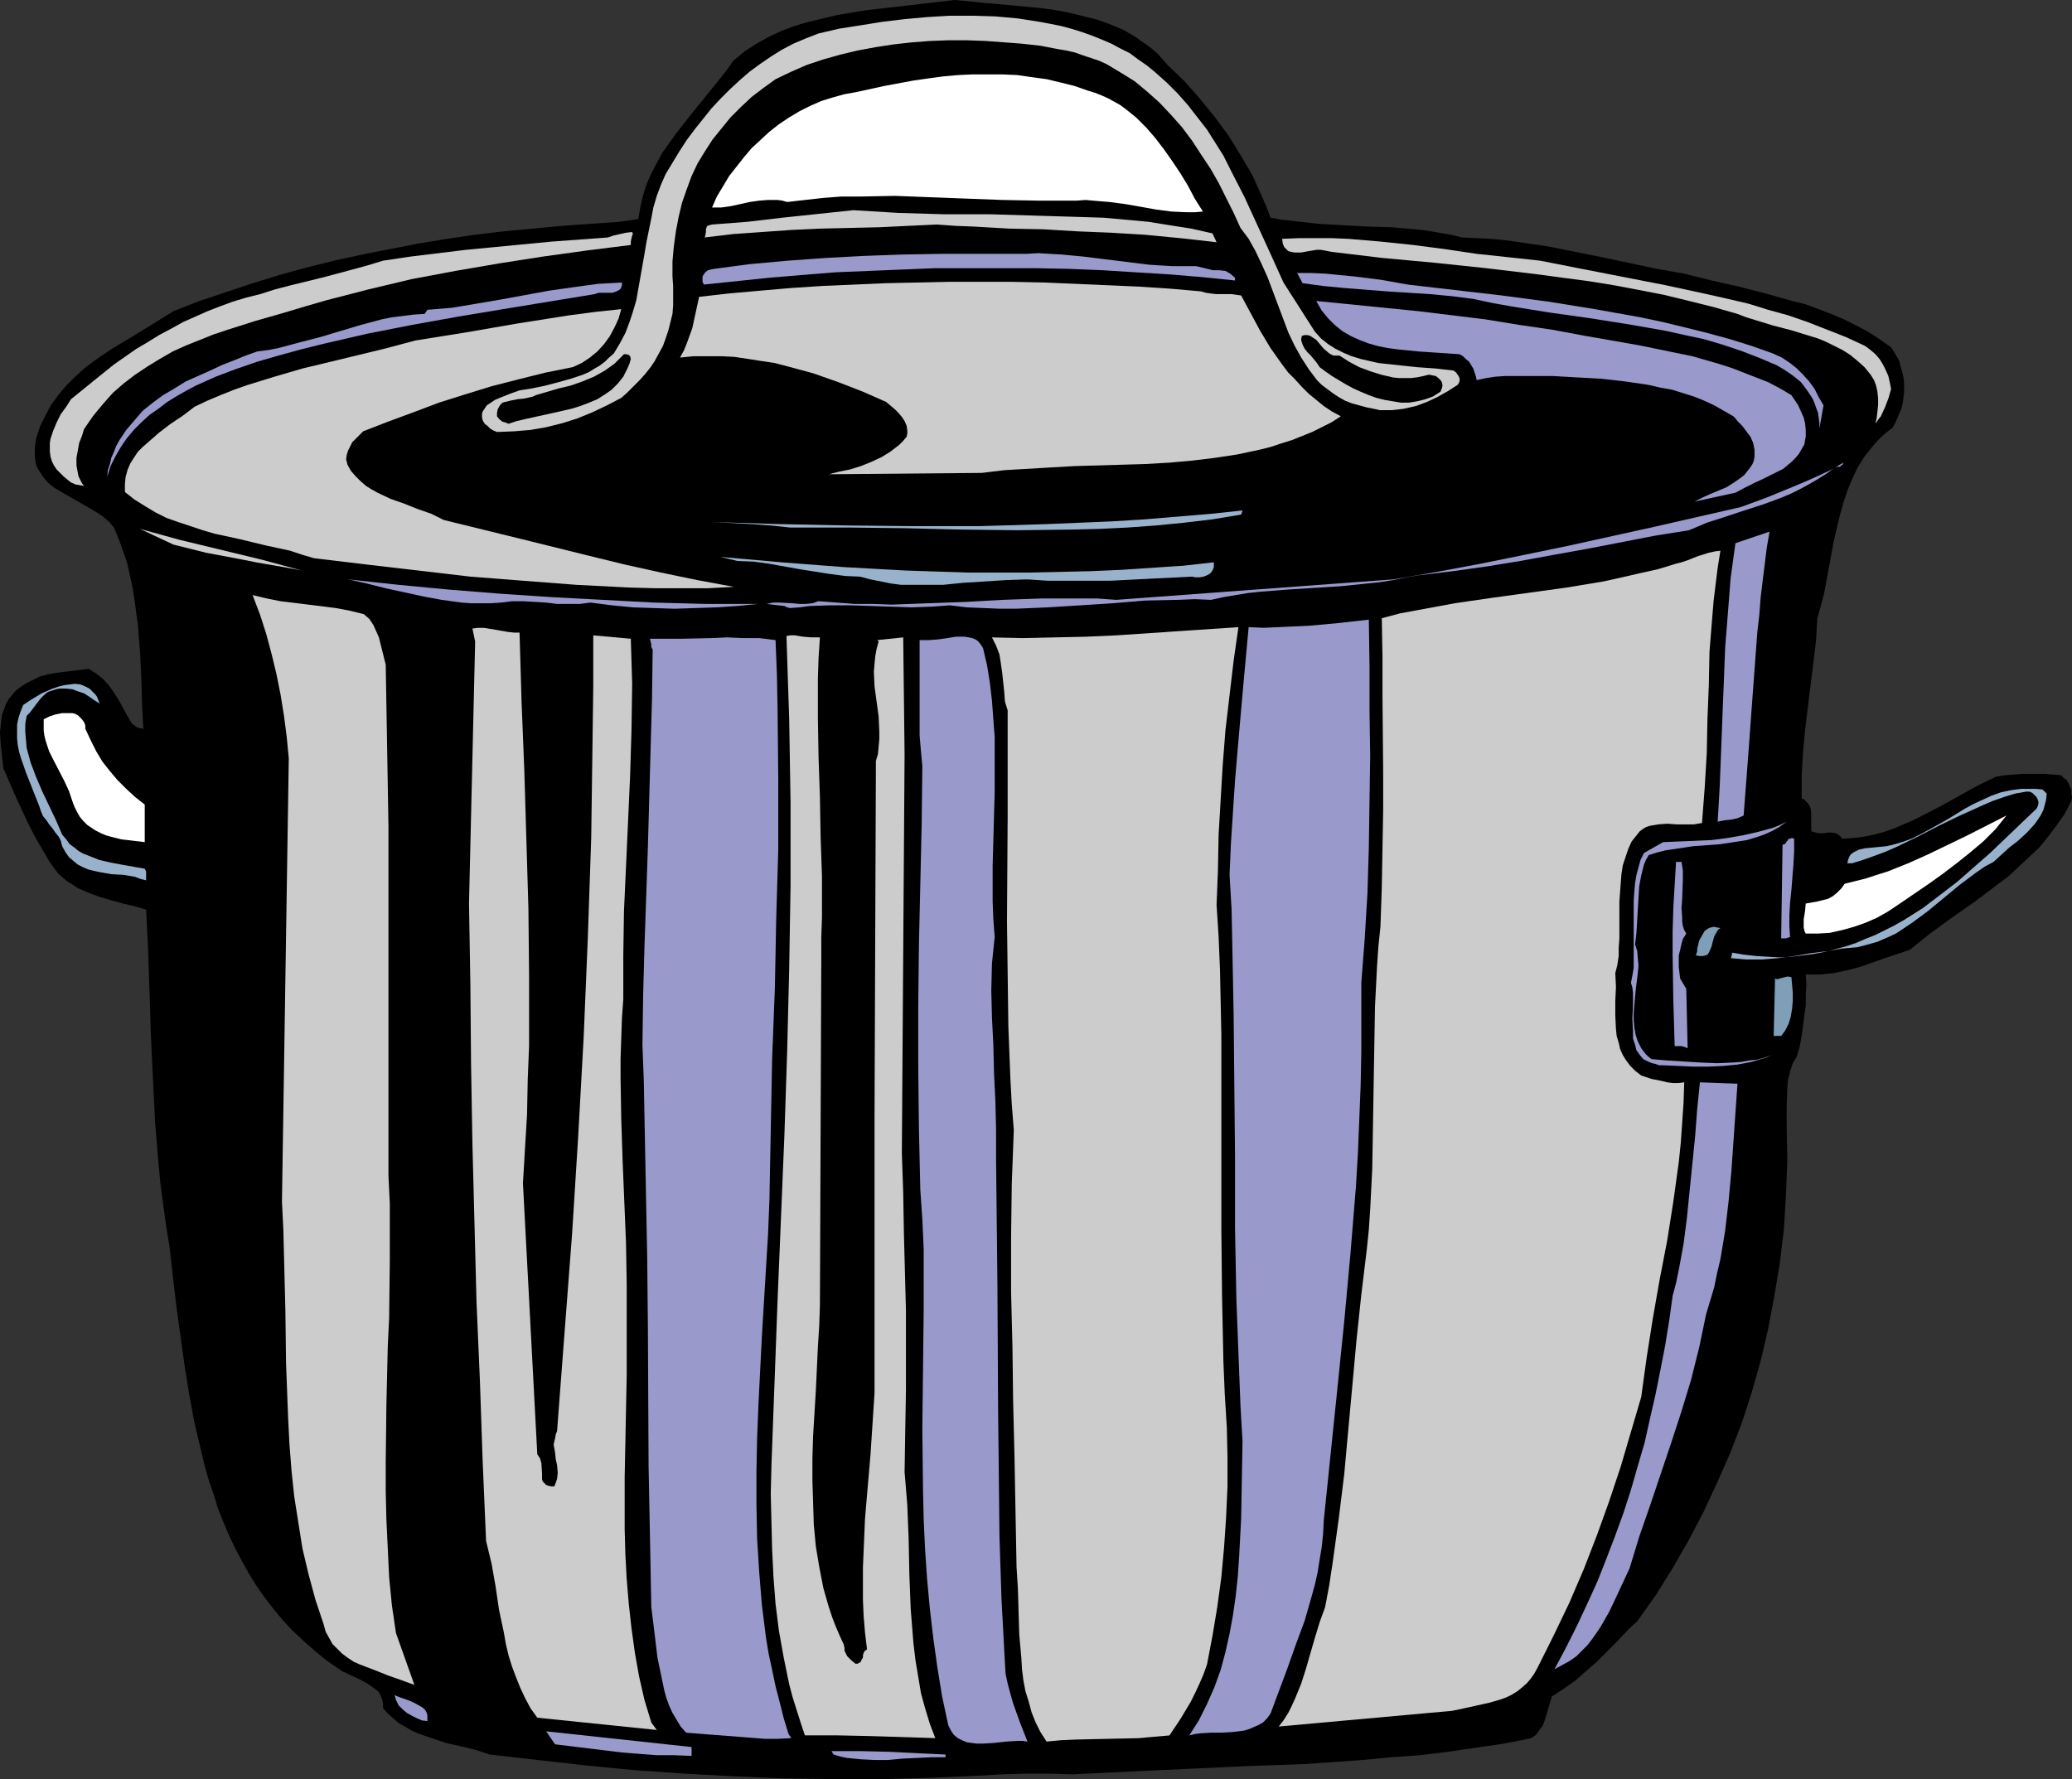 <?xml version="1.0" encoding="UTF-8" standalone="no"?>
<svg
   version="1.0"
   width="129.766mm"
   height="111.449mm"
   id="svg43"
   sodipodi:docname="Pot 15.wmf"
   xmlns:inkscape="http://www.inkscape.org/namespaces/inkscape"
   xmlns:sodipodi="http://sodipodi.sourceforge.net/DTD/sodipodi-0.dtd"
   xmlns="http://www.w3.org/2000/svg"
   xmlns:svg="http://www.w3.org/2000/svg">
  <rect width="100%" height="100%" fill="#333333" stroke="none"/>
  <sodipodi:namedview
     id="namedview43"
     pagecolor="#ffffff"
     bordercolor="#000000"
     borderopacity="0.25"
     inkscape:showpageshadow="2"
     inkscape:pageopacity="0.0"
     inkscape:pagecheckerboard="0"
     inkscape:deskcolor="#d1d1d1"
     inkscape:document-units="mm" />
  <defs
     id="defs1">
    <pattern
       id="WMFhbasepattern"
       patternUnits="userSpaceOnUse"
       width="6"
       height="6"
       x="0"
       y="0" />
  </defs>
  <path
     style="fill:#000000;fill-opacity:1;fill-rule:evenodd;stroke:none"
     d="m 276.336,15.35 4.04,3.878 3.555,4.039 3.555,4.363 3.232,4.363 2.909,4.686 2.747,4.686 1.131,2.424 1.131,2.585 1.131,2.585 0.97,2.585 2.747,0.485 2.909,0.323 5.656,0.646 5.818,0.323 5.656,0.323 5.818,0.162 5.656,0.485 2.747,0.323 2.909,0.485 2.747,0.485 2.747,0.646 3.394,0.162 3.394,0.162 3.394,0.323 3.394,0.485 6.626,0.969 6.464,1.293 6.464,1.293 12.928,2.747 6.464,1.131 6.464,1.616 6.464,1.454 6.302,1.616 6.302,1.777 3.232,0.808 3.07,1.131 2.909,1.131 3.07,1.293 2.909,1.454 2.747,1.454 2.747,1.777 2.747,1.939 0.646,0.969 0.646,1.131 0.646,1.131 0.323,1.293 0.323,1.131 0.323,1.293 0.162,1.293 v 1.293 1.293 l -0.162,1.131 -0.162,1.293 -0.323,1.293 -0.485,1.131 -0.485,1.131 -0.485,1.131 -0.646,1.131 -1.293,0.969 -1.293,1.131 -1.131,1.131 -0.97,1.131 -1.939,2.424 -1.616,2.585 -1.293,2.747 -1.131,2.747 -0.97,2.908 -0.808,2.908 -1.454,6.14 -1.131,6.14 -1.131,6.14 -0.808,3.07 -0.808,2.908 -0.323,5.332 -0.646,5.332 -0.646,5.17 -0.646,5.332 -0.646,5.332 -0.485,5.17 -0.323,5.494 v 5.494 l 0.485,0.162 0.485,0.485 0.323,0.323 0.323,0.323 0.485,0.969 0.162,1.131 v 2.262 2.1 l 0.97,0.323 0.97,0.162 h 0.97 l 0.97,-0.162 h 0.97 l 0.97,0.162 0.808,0.485 0.323,0.323 0.323,0.485 2.586,-0.162 2.586,-0.323 2.424,-0.485 2.424,-0.646 2.262,-0.808 2.262,-0.969 2.262,-0.969 2.262,-1.131 4.363,-2.262 4.363,-2.424 4.363,-2.424 4.363,-2.1 2.101,-0.323 1.939,-0.162 1.939,-0.162 h 1.778 3.717 l 3.878,0.323 0.646,0.646 0.646,0.485 0.485,0.808 0.323,0.808 0.323,0.646 v 0.969 l 0.162,0.808 -0.162,0.969 -1.616,3.07 -1.939,2.747 -1.939,2.585 -2.101,2.585 -2.424,2.262 -2.424,2.262 -2.424,2.262 -2.586,1.939 -5.333,4.039 -5.333,3.716 -5.333,3.878 -2.424,1.939 -2.424,1.939 -2.909,0.969 -2.909,0.969 -5.979,2.1 -3.07,0.808 -3.07,0.646 -1.616,0.162 -1.616,0.162 h -1.616 -1.778 l 0.162,2.262 -0.162,2.424 v 2.585 l -0.323,2.424 -0.323,2.424 -0.323,2.424 -0.485,2.585 -0.646,2.262 -0.485,0.808 -0.485,0.808 -0.323,0.969 -0.323,0.969 -0.485,1.939 -0.162,2.1 -0.162,4.524 v 4.363 l 0.162,8.24 -0.323,8.079 -0.485,8.079 -0.97,8.079 -1.293,7.756 -1.454,7.756 -1.778,7.594 -2.101,7.432 -2.424,7.432 -2.747,7.109 -3.07,6.948 -3.232,6.948 -3.555,6.786 -3.717,6.463 -4.04,6.463 -4.363,6.14 -1.293,1.131 -1.131,1.131 -2.262,2.424 -2.424,2.424 -2.424,2.424 -2.586,2.262 -2.586,2.262 -2.747,1.939 -2.747,1.777 -0.808,2.747 -0.808,2.747 -0.485,1.293 -0.808,1.131 -0.808,1.131 -1.131,0.808 -6.464,1.293 -6.626,0.969 -6.626,0.969 -6.626,0.808 -6.787,0.485 -6.787,0.646 -13.736,0.969 -13.736,0.485 -13.898,0.646 -13.736,0.646 -13.574,0.646 -5.494,-0.162 h -5.494 l -5.494,0.162 -5.494,0.323 -11.312,0.485 -5.494,0.162 -5.494,0.162 h -12.12 l -11.958,-0.162 -11.797,-0.485 -11.797,-0.646 -11.635,-0.808 -11.635,-1.131 -11.474,-1.293 -11.312,-1.293 -3.394,-1.131 -3.394,-0.808 -3.555,-0.808 -3.394,-1.131 -3.232,-1.131 -1.454,-0.646 -1.616,-0.969 -1.454,-0.808 -1.293,-1.131 -1.293,-1.131 -1.131,-1.293 v -0.969 l -0.162,-0.969 -0.323,-0.808 -0.323,-0.808 -0.646,-0.646 -0.646,-0.485 -1.616,-1.131 -1.778,-0.969 -1.778,-0.808 -1.616,-0.808 -0.808,-0.323 -0.646,-0.485 -3.07,-2.1 -2.747,-2.262 -2.747,-2.424 -2.586,-2.424 -2.262,-2.424 -2.262,-2.747 -2.101,-2.747 -1.939,-2.747 -1.778,-2.908 -1.616,-2.908 -1.616,-3.07 -1.454,-3.07 -1.293,-3.07 -1.293,-3.231 -0.97,-3.231 -1.131,-3.231 -0.97,-3.393 -0.808,-3.393 -1.616,-6.786 -1.293,-6.948 -1.131,-7.109 -1.939,-14.057 -1.616,-14.057 -0.808,-4.847 -0.646,-4.847 -0.646,-4.847 -0.485,-5.009 -0.808,-9.856 -0.485,-10.018 -0.485,-10.179 -0.323,-10.018 -0.323,-10.018 -0.485,-9.856 -2.747,-0.808 -2.747,-0.646 -2.909,-0.808 -2.747,-0.808 -2.586,-0.969 -2.586,-1.131 -1.131,-0.808 -1.131,-0.646 -1.131,-0.969 -1.131,-0.969 -2.101,-2.908 -1.778,-3.07 -1.778,-3.07 L 6.464,194.536 3.555,188.234 0.808,181.933 0.485,179.024 0.162,176.116 0,173.369 l 0.162,-1.454 0.162,-1.454 0.162,-1.293 0.485,-1.293 0.485,-1.293 0.646,-1.131 0.808,-0.969 0.808,-0.969 1.293,-0.969 1.293,-0.808 1.616,-0.808 1.616,-0.808 1.939,-0.485 1.778,-0.323 3.878,-0.485 3.878,-0.485 0.97,0.646 0.808,0.485 1.616,1.293 1.454,1.616 1.131,1.616 1.131,1.777 0.97,1.777 0.97,1.777 1.131,1.939 0.646,0.485 0.646,0.485 0.646,0.162 0.808,0.162 -0.323,-5.978 -0.162,-6.14 -0.323,-6.301 -0.485,-6.14 -0.808,-5.978 -0.485,-3.07 -0.646,-2.908 -0.646,-2.908 -0.97,-2.747 -0.97,-2.747 -1.131,-2.747 -1.131,-1.293 -1.454,-1.293 -1.454,-0.969 -1.616,-0.969 -3.394,-1.939 -3.394,-1.939 -1.616,-0.969 -1.454,-1.131 -1.131,-1.293 -0.97,-1.454 -0.485,-0.808 -0.323,-0.808 -0.162,-0.808 -0.162,-1.131 v -0.969 -0.969 l 0.162,-1.293 0.162,-1.131 0.97,-2.908 1.293,-2.585 1.293,-2.424 1.778,-2.424 1.778,-2.1 1.939,-1.939 2.101,-1.939 2.101,-1.616 2.262,-1.616 2.424,-1.616 4.848,-2.908 5.01,-3.07 4.686,-2.908 6.141,-2.424 6.302,-2.1 6.302,-2.1 6.302,-1.939 6.464,-1.777 6.464,-1.616 6.626,-1.454 6.626,-1.293 6.626,-1.293 6.787,-1.131 6.626,-0.969 6.787,-0.808 6.949,-0.646 6.787,-0.646 6.787,-0.485 6.949,-0.485 4.525,-0.646 0.485,-2.908 0.646,-2.747 0.808,-2.585 1.131,-2.585 1.293,-2.424 1.293,-2.424 1.616,-2.262 1.616,-2.262 3.394,-4.363 3.555,-4.363 3.394,-4.201 1.778,-2.262 1.454,-2.1 2.747,-2.262 2.747,-1.777 2.909,-1.616 3.07,-1.454 3.07,-1.131 3.232,-0.969 3.394,-0.808 3.394,-0.808 6.787,-1.131 7.11,-0.808 6.949,-0.808 L 225.917,0 l 6.787,0.646 6.949,0.646 6.949,0.646 3.394,0.485 3.394,0.646 3.232,0.808 3.232,0.808 3.07,1.131 3.07,1.293 2.747,1.616 2.747,1.939 1.293,0.969 1.293,1.131 1.131,1.293 z"
     id="path1" />
  <path
     style="fill:#cccccc;fill-opacity:1;fill-rule:evenodd;stroke:none"
     d="m 273.265,16.965 2.909,2.585 2.586,2.585 2.424,2.747 2.262,2.908 2.262,2.908 1.939,3.07 1.939,3.07 1.616,3.231 3.394,6.625 6.141,13.411 3.07,6.786 7.434,11.633 1.454,1.616 1.616,1.293 1.778,1.131 1.939,0.969 1.939,0.808 2.101,0.646 2.101,0.485 2.101,0.485 4.525,0.485 4.525,0.485 4.525,0.323 4.202,0.485 0.646,0.485 0.646,0.969 0.162,0.485 v 0.485 l -0.162,0.485 -0.323,0.485 -2.262,1.454 -2.586,1.454 -2.424,1.131 -2.586,0.969 -2.909,0.646 -1.293,0.162 -1.454,0.162 h -1.454 -1.454 l -1.454,-0.323 -1.616,-0.323 -1.778,-0.485 -1.778,-0.485 -1.616,-0.646 -1.454,-0.808 -1.454,-0.969 -1.293,-0.969 -1.293,-0.969 -1.131,-1.131 -0.97,-1.293 -0.97,-1.293 -1.778,-2.747 -1.616,-2.908 -1.454,-3.07 -2.424,-6.463 -2.424,-6.463 -1.454,-3.231 -1.454,-3.07 -1.616,-2.908 -1.939,-2.585 -1.616,-3.555 -1.778,-3.555 -1.778,-3.555 -1.939,-3.393 -2.262,-3.393 -2.101,-3.231 -2.424,-3.231 -2.586,-2.908 -2.747,-2.908 -2.909,-2.585 -2.909,-2.424 -3.394,-2.1 -1.616,-0.969 -1.616,-0.969 -1.778,-0.808 -1.939,-0.646 -1.939,-0.646 -1.778,-0.646 -2.101,-0.485 -1.939,-0.323 -4.202,-0.808 -4.363,-0.485 -4.202,-0.323 -4.363,-0.323 -4.363,-0.162 h -4.525 l -4.363,0.162 -4.202,0.323 -4.363,0.485 -4.202,0.646 -4.363,0.808 -4.04,0.969 -4.04,1.131 -3.878,1.293 -3.717,1.616 -3.717,1.777 -2.909,2.1 -2.747,2.1 -2.586,2.424 -2.424,2.424 -2.101,2.585 -2.101,2.585 -1.778,2.747 -1.778,2.908 -1.454,3.07 -1.131,3.07 -1.131,3.231 -0.808,3.393 -0.646,3.393 -0.485,3.555 -0.323,3.555 v 3.555 l 0.162,2.262 v 2.262 2.262 l -0.162,2.1 -0.485,1.939 -0.485,1.939 -0.646,1.939 -0.646,1.777 -0.97,1.777 -0.97,1.777 -0.97,1.454 -1.293,1.616 -1.293,1.454 -1.454,1.454 -1.454,1.454 -1.454,1.293 -3.394,1.777 -3.394,1.616 -3.555,1.454 -3.555,1.131 -3.878,0.969 -3.717,0.646 -3.878,0.323 -4.04,0.162 -0.808,-0.323 -0.808,-0.485 -0.646,-0.646 -0.646,-0.485 -0.485,-0.808 -0.162,-0.646 v -0.485 -0.485 l 0.162,-0.485 0.323,-0.485 0.646,-0.969 0.97,-0.646 0.97,-0.646 1.131,-0.485 2.424,-0.969 2.262,-0.808 3.07,-0.485 3.07,-0.646 3.07,-0.808 2.909,-0.808 2.909,-0.969 1.454,-0.646 1.293,-0.808 1.131,-0.646 1.293,-0.969 0.97,-0.969 1.131,-0.969 1.454,-2.424 1.293,-2.424 0.97,-2.585 0.808,-2.424 0.808,-2.747 0.485,-2.747 0.97,-5.494 0.485,-2.747 0.485,-2.908 1.131,-5.494 0.485,-2.585 0.808,-2.747 0.97,-2.585 1.131,-2.585 3.232,-5.332 1.778,-2.747 1.939,-2.585 1.939,-2.424 1.939,-2.424 2.101,-2.262 2.262,-2.262 2.262,-2.1 2.424,-2.1 2.424,-1.777 2.586,-1.777 2.586,-1.616 2.747,-1.454 3.07,-1.293 2.909,-1.131 4.848,-1.131 5.171,-0.808 5.01,-0.808 5.333,-0.646 5.333,-0.485 5.333,-0.323 h 5.494 l 5.333,0.162 5.333,0.485 5.171,0.808 2.586,0.485 2.424,0.485 2.424,0.646 2.586,0.808 2.262,0.808 2.424,0.969 2.262,0.969 2.101,1.131 2.262,1.131 1.939,1.454 2.101,1.454 z"
     id="path2" />
  <path
     style="fill:#ffffff;fill-opacity:1;fill-rule:evenodd;stroke:none"
     d="m 277.467,38.132 1.939,2.908 1.778,2.908 1.616,3.07 1.939,3.07 -1.939,0.162 h -1.939 l -3.555,-0.162 -3.717,-0.485 -3.555,-0.646 -3.717,-0.646 -3.717,-0.485 -3.878,-0.323 -1.778,-0.162 -2.101,0.162 h -4.525 -4.363 l -8.726,-0.162 -8.565,-0.323 -8.403,-0.323 -8.403,-0.323 -8.403,0.162 h -4.363 l -4.202,0.323 -4.363,0.485 -4.202,0.485 -1.131,-0.323 -1.131,-0.162 h -2.262 l -2.101,0.162 -2.262,0.323 -4.363,0.969 -2.262,0.323 h -2.262 l 1.131,-2.585 1.454,-2.424 1.454,-2.424 1.778,-2.262 1.778,-2.262 1.778,-2.1 2.101,-1.939 2.101,-1.939 2.262,-1.777 2.424,-1.616 2.424,-1.454 2.586,-1.293 2.586,-1.131 2.586,-0.808 2.909,-0.808 2.747,-0.485 6.626,-1.454 6.949,-1.293 3.394,-0.485 3.555,-0.485 3.555,-0.323 3.555,-0.162 h 3.555 3.394 l 3.555,0.162 3.394,0.485 3.555,0.485 3.394,0.808 3.232,0.808 3.232,1.131 1.616,0.485 1.616,0.646 1.454,0.646 1.454,0.808 1.454,0.808 1.293,0.969 2.424,1.939 2.424,2.424 2.101,2.424 2.101,2.747 z"
     id="path3" />
  <path
     style="fill:#cccccc;fill-opacity:1;fill-rule:evenodd;stroke:none"
     d="m 287.001,55.258 0.97,2.1 -4.202,-0.485 -4.363,-0.485 -8.403,-0.808 -8.08,-0.485 -7.918,-0.323 -8.08,-0.485 -8.08,-0.162 -8.403,-0.485 -4.202,-0.162 -4.525,-0.323 -6.787,0.323 -6.787,0.323 -6.949,0.162 -6.949,0.162 -6.949,0.323 -6.949,0.485 -6.787,0.485 -6.787,0.808 0.162,-0.323 0.162,-0.969 v -0.646 l 0.162,-0.485 0.162,-0.323 0.485,-0.162 0.646,-0.162 8.403,-0.646 8.242,-0.969 16.806,-1.777 5.333,0.323 5.333,0.323 10.827,0.323 h 10.827 l 10.827,0.323 10.666,0.323 5.333,0.162 5.333,0.485 5.333,0.485 5.01,0.808 5.171,0.808 z"
     id="path4" />
  <path
     style="fill:#cccccc;fill-opacity:1;fill-rule:evenodd;stroke:none"
     d="m 149.641,54.935 0.162,0.485 -0.162,0.323 -0.162,0.646 -0.162,0.808 v 0.323 0.485 l -10.342,1.293 -10.504,1.454 -10.342,1.616 -10.342,1.777 -10.342,1.939 -10.181,2.424 -5.01,1.293 -5.01,1.293 -5.01,1.454 -4.848,1.454 -6.787,1.939 -6.626,2.1 -3.394,1.131 -3.232,1.293 -3.232,1.293 -3.232,1.454 -3.07,1.777 -2.909,1.777 -2.909,1.939 -2.747,2.1 -2.586,2.262 -2.424,2.747 -2.262,2.747 -2.101,3.07 -0.485,1.616 -0.646,1.616 -0.323,1.777 -0.323,1.777 v 1.777 l 0.323,1.777 0.162,0.808 0.808,1.616 0.485,0.646 -0.97,-0.162 -0.97,-0.162 -1.131,-0.485 -0.808,-0.646 -0.97,-0.808 -0.808,-0.808 -0.808,-0.808 -0.646,-0.969 -0.485,-0.969 -0.323,-1.131 -0.162,-1.131 v -0.969 -1.131 l 0.162,-0.969 0.646,-1.939 0.808,-1.939 0.97,-1.939 1.293,-1.777 1.131,-1.777 5.171,-4.201 5.01,-4.039 5.333,-3.716 2.747,-1.616 2.586,-1.616 2.747,-1.454 2.909,-1.616 2.909,-1.293 2.909,-1.293 2.909,-1.131 3.07,-1.131 3.232,-0.969 3.232,-0.808 3.555,-1.131 3.717,-0.969 7.272,-1.777 7.272,-1.939 3.555,-0.969 3.717,-1.131 6.464,-0.969 6.626,-0.808 6.626,-0.808 6.787,-0.646 13.413,-1.293 13.251,-0.969 1.454,-0.485 1.454,-0.323 1.454,-0.323 z"
     id="path5" />
  <path
     style="fill:#cccccc;fill-opacity:1;fill-rule:evenodd;stroke:none"
     d="m 364.569,61.721 9.858,1.939 19.877,3.878 9.696,2.1 5.01,1.131 4.848,1.131 4.686,1.454 4.686,1.293 4.686,1.616 4.525,1.777 4.525,1.777 4.525,2.1 1.293,0.969 1.131,0.969 0.97,1.131 0.808,1.293 0.646,1.293 0.646,1.454 0.323,1.454 0.323,1.616 -0.646,2.262 -0.808,2.1 -0.97,2.1 -0.646,0.808 -0.646,0.969 0.323,-1.454 0.162,-1.454 0.162,-1.616 v -1.454 l -0.162,-1.616 -0.323,-1.454 -0.485,-1.293 -0.808,-1.293 -1.454,-1.777 -1.616,-1.454 -1.778,-1.454 -1.778,-1.131 -1.939,-0.969 -1.939,-0.969 -1.939,-0.808 -2.101,-0.646 -4.202,-1.293 -4.363,-1.131 -4.202,-1.293 -2.101,-0.646 -2.101,-0.808 -5.656,-1.616 -5.818,-1.454 -5.979,-1.454 -5.818,-1.131 -5.979,-1.131 -5.979,-0.969 -6.141,-0.808 -5.979,-0.808 -12.12,-1.454 -12.282,-1.293 -12.282,-1.131 -12.12,-1.454 -0.808,-0.162 -0.808,-0.162 -0.97,-0.162 h -0.808 l -1.939,0.323 -1.778,0.323 h -0.808 -0.808 l -0.808,-0.162 -0.646,-0.162 -0.485,-0.485 -0.485,-0.485 -0.323,-0.808 -0.162,-1.131 3.878,-0.162 h 3.878 4.04 l 3.878,0.162 7.595,0.646 7.757,0.808 7.434,0.969 7.595,1.131 7.595,0.808 z"
     id="path6" />
  <path
     style="fill:#9999cc;fill-opacity:1;fill-rule:evenodd;stroke:none"
     d="m 287.163,63.983 h 0.808 0.646 l 1.454,0.162 1.131,0.646 1.131,0.969 v 0.646 l -7.918,-0.808 -7.757,-0.646 -7.918,-0.485 -7.757,-0.485 -7.918,-0.323 -7.918,-0.162 h -7.918 -7.918 -7.918 l -7.918,0.323 -7.757,0.323 -7.918,0.323 -7.918,0.646 -7.757,0.646 -7.757,0.808 -7.757,0.808 -0.323,-0.646 v -0.646 -0.646 l 0.323,-0.485 0.323,-0.485 0.646,-0.485 0.646,-0.162 0.808,-0.162 8.565,-1.131 8.888,-0.808 9.05,-0.646 9.05,-0.485 9.05,-0.323 8.888,-0.162 h 8.888 8.565 2.909 l 2.909,-0.162 2.747,0.162 2.747,0.162 5.171,0.485 5.171,0.646 10.504,1.293 2.586,0.162 2.747,0.162 h 2.747 2.909 z"
     id="path7" />
  <path
     style="fill:#9999cc;fill-opacity:1;fill-rule:evenodd;stroke:none"
     d="m 333.219,67.377 22.301,2.585 10.989,1.454 10.989,1.777 10.827,1.939 5.333,1.131 5.333,1.293 5.171,1.293 5.333,1.454 5.171,1.616 5.01,1.777 2.101,0.969 1.939,1.293 1.616,1.293 1.454,1.454 1.454,1.616 1.293,1.777 0.97,1.939 1.131,1.939 -0.97,5.494 v -1.293 l -0.162,-1.293 -0.162,-1.131 -0.485,-1.293 -0.323,-0.969 -0.485,-1.131 -0.646,-0.969 -0.646,-0.969 -1.454,-1.939 -1.778,-1.454 -2.101,-1.454 -1.939,-1.131 -4.202,-1.777 -4.202,-1.616 -4.363,-1.454 -4.363,-1.293 -4.525,-0.969 -4.363,-0.969 -4.525,-0.808 -4.686,-0.808 -9.211,-1.454 -9.211,-1.293 -9.05,-1.454 -4.525,-0.808 -4.525,-0.969 -5.01,-0.646 -5.171,-0.485 -10.181,-0.646 -10.181,-0.808 -5.01,-0.485 -4.848,-0.646 -1.293,-2.424 h 3.394 l 3.394,0.162 3.232,0.323 3.394,0.323 6.464,0.808 z"
     id="path8" />
  <path
     style="fill:#cccccc;fill-opacity:1;fill-rule:evenodd;stroke:none"
     d="m 293.788,69.962 2.262,4.201 2.262,4.201 2.424,4.039 2.747,3.878 1.454,1.939 1.616,1.616 1.616,1.777 1.616,1.616 1.778,1.454 1.778,1.454 1.939,1.293 2.101,1.131 -2.262,1.454 -2.262,1.131 -2.262,1.131 -2.424,0.969 -2.424,0.969 -2.586,0.808 -2.424,0.808 -2.586,0.646 -5.333,1.131 -5.333,0.808 -5.333,0.646 -5.494,0.485 -5.656,0.323 -5.494,0.162 -11.15,0.323 -5.656,0.323 -5.494,0.323 -5.494,0.323 -5.333,0.646 -36.198,0.323 2.586,-0.646 2.424,-0.485 2.586,-0.808 2.424,-0.969 2.424,-1.131 2.101,-1.293 2.101,-1.616 0.97,-0.969 0.808,-0.969 0.162,-0.808 v -0.646 l -0.162,-1.131 -0.485,-1.131 -0.646,-0.969 -0.808,-0.969 -0.808,-0.808 -2.101,-1.777 -5.494,-2.424 -5.818,-2.262 -5.979,-2.1 -5.979,-1.616 -3.07,-0.808 -3.232,-0.485 -3.07,-0.485 -3.232,-0.485 -3.07,-0.162 h -3.232 -3.394 l -3.232,0.323 0.97,-1.777 0.646,-1.616 0.646,-1.777 0.646,-1.777 0.808,-3.716 0.808,-3.716 7.11,-0.808 7.272,-0.646 7.434,-0.646 7.434,-0.485 7.434,-0.323 7.434,-0.323 7.595,-0.162 7.434,-0.162 h 15.029 l 7.595,0.162 7.434,0.323 7.434,0.323 7.434,0.323 7.434,0.485 7.272,0.646 1.131,0.323 1.131,0.162 1.293,0.162 h 3.717 l 1.131,0.162 z"
     id="path9" />
  <path
     style="fill:#9999cc;fill-opacity:1;fill-rule:evenodd;stroke:none"
     d="m 147.217,66.892 v 0.646 l -0.162,0.485 -0.162,0.323 -0.323,0.323 -0.646,0.323 -0.97,0.323 h -2.262 -0.97 l -0.97,0.323 -21.654,3.555 -10.666,1.777 -10.827,1.939 -10.666,2.1 -10.504,2.424 -5.171,1.293 -5.333,1.454 -5.01,1.454 -5.171,1.777 -4.686,1.777 -4.686,2.1 -2.424,1.293 -2.262,1.293 -2.101,1.293 -2.101,1.616 -2.101,1.454 -1.939,1.777 -1.778,1.777 -1.616,1.939 -1.454,2.1 -1.293,2.262 -1.131,2.262 -0.808,2.585 0.162,-1.616 0.485,-1.454 0.323,-1.454 0.646,-1.454 0.485,-1.293 0.808,-1.454 1.616,-2.424 1.939,-2.262 1.939,-2.262 2.424,-1.939 2.424,-1.777 2.747,-1.616 2.586,-1.616 2.909,-1.293 2.909,-1.293 2.747,-1.293 2.909,-1.131 2.747,-1.131 2.747,-0.969 2.586,-0.323 2.424,-0.485 4.848,-1.293 5.01,-1.293 4.848,-1.454 4.848,-1.454 4.848,-1.293 2.424,-0.485 2.586,-0.323 2.586,-0.323 2.586,-0.162 0.646,-0.969 5.818,-0.485 5.818,-0.969 5.656,-0.969 11.474,-2.1 5.656,-0.808 5.818,-0.808 2.909,-0.162 z"
     id="path10" />
  <path
     style="fill:#9999cc;fill-opacity:1;fill-rule:evenodd;stroke:none"
     d="m 375.073,79.495 6.464,1.131 6.464,1.131 6.302,1.293 6.302,1.293 6.141,1.777 3.07,0.969 2.909,1.131 2.909,1.131 2.909,1.131 2.747,1.454 2.747,1.616 1.616,2.424 0.646,1.454 0.646,1.454 0.323,1.293 0.162,1.616 v 1.616 l -0.162,0.808 -0.162,0.969 -0.646,1.131 -0.646,1.131 -0.808,0.969 -0.97,0.969 -0.97,0.808 -0.97,0.808 -2.262,1.131 -2.262,1.131 -2.424,1.131 -2.262,1.131 -2.101,1.131 -9.696,2.1 1.939,-0.969 1.778,-0.808 3.878,-1.616 1.778,-1.131 1.616,-1.131 0.808,-0.646 0.646,-0.808 0.646,-0.808 0.646,-0.969 0.323,-0.808 0.162,-0.969 v -0.808 -0.808 l -0.162,-0.808 -0.162,-0.808 -0.646,-1.454 -0.97,-1.293 -0.97,-1.293 -1.131,-1.131 -0.485,-0.646 -0.485,-0.485 -2.262,-1.293 -2.262,-1.293 -2.424,-1.131 -2.424,-0.969 -2.586,-0.808 -2.586,-0.808 -2.747,-0.485 -2.747,-0.646 -5.494,-0.808 -5.656,-0.646 -5.818,-0.323 -5.656,-0.323 h -4.525 -4.686 -2.262 l -2.262,0.162 -2.101,0.323 -2.262,0.485 -0.162,-0.808 -0.323,-0.969 -0.323,-0.969 -0.485,-0.808 -0.485,-0.808 -0.808,-0.646 -0.646,-0.646 -0.808,-0.485 -4.848,-0.323 -4.848,-0.323 -4.848,-0.485 -2.424,-0.323 -2.424,-0.485 -2.262,-0.646 -2.101,-0.808 -2.101,-0.969 -1.939,-1.131 -1.778,-1.454 -1.616,-1.616 -1.454,-1.777 -0.646,-1.131 -0.646,-1.131 8.08,0.808 8.08,0.808 8.08,0.808 7.918,0.969 7.918,0.969 7.918,1.293 7.757,1.131 z"
     id="path11" />
  <path
     style="fill:#cccccc;fill-opacity:1;fill-rule:evenodd;stroke:none"
     d="m 147.056,73.193 -0.646,2.262 -0.97,2.1 -1.131,2.1 -1.293,1.777 -1.616,1.777 -1.778,1.454 -1.939,1.293 -2.101,0.969 -6.464,1.293 -6.464,1.616 -6.302,1.616 -6.302,1.939 -6.141,1.939 -5.979,2.262 -6.141,2.262 -5.818,2.262 -1.778,1.777 -0.808,0.808 -0.485,0.969 -0.485,0.969 -0.323,0.969 -0.162,1.131 0.323,1.293 0.808,1.454 1.131,1.293 1.131,1.131 1.293,1.131 1.293,0.808 1.454,0.808 3.07,1.454 3.232,1.131 3.232,1.293 3.232,1.131 2.909,1.454 17.13,4.201 16.968,4.201 8.565,2.1 8.726,1.939 8.565,1.777 8.726,1.616 -6.141,0.323 h -6.141 -6.302 l -6.141,-0.162 -12.605,-0.646 -12.605,-0.969 -12.443,-0.969 -12.443,-1.454 -12.443,-1.454 -12.12,-1.454 -2.747,-0.808 -2.909,-0.969 -5.979,-1.293 -5.979,-1.454 -5.979,-1.293 -2.747,-0.808 -2.909,-0.969 -2.909,-0.969 -2.747,-0.969 -2.586,-1.293 -2.424,-1.454 -2.586,-1.616 -2.262,-1.777 v -1.939 l 0.162,-1.616 0.485,-1.777 0.646,-1.454 0.808,-1.293 0.97,-1.454 1.131,-1.131 1.293,-1.131 2.586,-2.262 2.747,-2.1 2.909,-1.939 2.747,-2.1 3.07,-1.454 3.07,-1.293 3.232,-1.293 3.232,-1.131 6.302,-1.939 6.626,-1.939 13.413,-3.231 6.626,-1.616 6.626,-1.777 12.12,-1.939 12.12,-2.1 6.141,-0.969 6.141,-0.969 6.141,-0.808 z"
     id="path12" />
  <path
     style="fill:#000000;fill-opacity:1;fill-rule:evenodd;stroke:none"
     d="m 338.228,88.704 0.808,0.162 0.808,0.162 0.646,0.485 0.485,0.485 0.323,0.485 0.162,0.808 -0.162,0.646 -0.323,0.808 -1.778,1.131 -1.778,0.646 -1.939,0.485 -1.939,0.323 h -1.939 l -1.939,-0.323 -1.939,-0.323 -1.939,-0.485 -1.778,-0.646 -1.939,-0.808 -1.778,-0.808 -1.778,-0.969 -3.232,-1.939 -1.616,-1.131 -1.293,-0.969 -0.646,-0.969 -0.646,-0.808 -0.808,-0.969 -0.808,-0.808 -0.646,-0.808 -0.485,-0.969 -0.323,-0.969 v -0.485 l 0.162,-0.646 0.646,-0.162 h 0.646 l 0.646,0.162 0.485,0.323 0.97,0.646 1.778,2.1 1.131,0.969 0.485,0.323 0.646,0.323 h 0.808 0.646 l 2.262,1.454 2.424,1.293 2.586,0.969 2.586,0.808 2.747,0.646 1.454,0.162 h 1.454 1.454 l 1.293,-0.162 1.616,-0.323 z"
     id="path13" />
  <path
     style="fill:#000000;fill-opacity:1;fill-rule:evenodd;stroke:none"
     d="m 149.318,84.988 -0.323,1.131 -0.485,1.131 -0.485,0.969 -0.485,0.969 -1.293,1.616 -1.454,1.454 -1.616,1.131 -1.778,1.131 -1.939,0.808 -2.101,0.808 -2.101,0.646 -2.101,0.485 -4.363,0.969 -4.363,0.969 -2.101,0.485 -1.939,0.646 -0.808,-0.323 -0.646,-0.162 -0.808,-0.646 -0.485,-0.646 v -0.808 l 0.162,-0.808 0.323,-0.646 0.323,-0.485 0.485,-0.485 0.646,-0.162 1.293,-0.323 1.616,-0.323 1.616,-0.162 1.454,-0.323 0.646,-0.162 0.646,-0.323 5.494,-1.616 2.747,-0.646 2.747,-0.969 2.747,-1.131 2.586,-1.454 1.131,-0.808 1.131,-0.808 1.131,-1.131 1.131,-1.131 h 0.485 l 0.646,0.162 0.323,0.323 z"
     id="path14" />
  <path
     style="fill:#9999cc;fill-opacity:1;fill-rule:evenodd;stroke:none"
     d="m 433.896,111.002 -1.778,1.293 -2.101,1.293 -1.939,1.131 -2.101,1.131 -1.939,0.969 -2.262,0.969 -4.363,1.616 -4.525,1.454 -4.363,1.454 -4.525,1.454 -4.202,1.777 -8.08,1.293 -15.837,3.07 -8.08,1.454 -7.918,1.454 -7.918,1.293 -8.08,1.131 -8.08,0.969 -2.909,0.485 -3.07,0.646 -3.07,0.485 -3.07,0.323 -6.302,0.646 -12.766,0.808 -6.141,0.485 -3.07,0.323 -2.909,0.485 -2.909,0.485 -2.909,0.646 -3.878,-0.162 -3.878,0.162 -7.757,0.162 -7.757,0.646 -7.595,0.485 -7.757,0.485 -7.595,0.323 h -3.878 l -3.878,-0.162 -3.878,-0.162 -4.04,-0.485 -2.101,0.162 -2.262,0.162 -4.686,0.162 -4.686,-0.162 -9.696,-0.323 h -4.848 l -4.848,0.162 -2.424,0.323 -2.262,0.162 -0.646,-0.162 -0.646,-0.323 -1.454,-0.162 -2.747,-0.323 1.454,-0.323 h 1.616 l 3.07,0.162 1.616,0.162 h 1.454 l 1.616,-0.162 1.454,-0.485 4.363,0.323 4.202,0.323 h 4.363 l 4.363,0.162 8.726,-0.323 8.888,-0.323 8.726,-0.485 9.05,-0.323 h 8.888 4.363 l 4.525,0.323 65.61,-4.847 10.342,-1.777 10.342,-1.939 10.342,-2.1 10.181,-2.1 20.523,-4.524 20.523,-4.686 6.141,-2.262 6.302,-2.585 3.07,-1.293 2.909,-1.293 3.07,-1.454 2.747,-1.616 -0.162,0.485 -0.323,0.162 -0.162,0.162 -0.162,0.162 h -0.323 -0.323 l -0.485,0.162 z"
     id="path15" />
  <path
     style="fill:#99b2cc;fill-opacity:1;fill-rule:evenodd;stroke:none"
     d="m 293.788,121.827 -6.787,1.131 -6.787,0.808 -6.626,0.646 -6.626,0.485 -6.626,0.323 -6.626,0.162 -13.09,0.162 -13.09,-0.162 -6.787,-0.162 -6.626,-0.162 -13.413,-0.162 h -6.787 -6.949 l -4.525,-0.485 -4.525,-0.323 -9.211,-0.485 15.837,0.485 15.837,0.323 15.837,0.162 h 15.675 l 15.837,-0.485 7.757,-0.323 7.757,-0.323 7.757,-0.485 7.757,-0.646 7.757,-0.646 7.595,-0.808 z"
     id="path16" />
  <path
     style="fill:#cccccc;fill-opacity:1;fill-rule:evenodd;stroke:none"
     d="m 71.427,135.076 -3.394,-0.646 -3.717,-0.646 -3.717,-0.646 -4.04,-0.808 -7.757,-1.454 -3.878,-0.969 -3.878,-0.969 -7.918,-3.716 4.686,1.293 4.686,1.293 19.392,4.686 z"
     id="path17" />
  <path
     style="fill:#9999cc;fill-opacity:1;fill-rule:evenodd;stroke:none"
     d="m 412.726,193.081 -1.454,0.646 -1.454,0.323 -1.616,0.162 -1.616,0.323 0.485,-8.402 0.323,-8.24 0.323,-8.402 0.323,-8.079 0.323,-8.24 0.646,-8.079 0.646,-8.24 1.131,-8.24 8.08,-2.747 -0.646,3.716 -0.485,3.878 -0.485,3.878 -0.485,4.039 -0.323,4.201 -0.485,4.201 -0.646,8.725 -0.646,8.725 -0.646,8.887 -0.646,8.563 z"
     id="path18" />
  <path
     style="fill:#cccccc;fill-opacity:1;fill-rule:evenodd;stroke:none"
     d="m 407.232,130.391 -0.646,4.039 -0.485,3.878 -0.485,4.039 -0.323,3.878 -0.646,8.079 -0.162,7.917 -0.323,8.079 -0.162,8.079 -0.485,8.079 -0.323,4.201 -0.323,4.201 -0.97,0.162 -0.97,0.162 h -1.939 -2.101 l -2.262,-0.162 -2.101,0.162 -0.97,0.162 -0.97,0.162 -0.97,0.323 -0.808,0.485 -0.646,0.485 -0.646,0.808 -1.293,1.616 -0.808,1.777 -0.646,1.939 -0.646,1.939 -0.323,2.1 -0.162,2.1 -0.323,4.363 v 8.725 l -0.162,2.262 v 1.939 l -0.323,2.1 -0.485,1.939 0.162,3.231 -0.162,3.393 v 3.393 l 0.162,3.231 0.162,1.616 0.485,1.616 0.323,1.454 0.646,1.454 0.808,1.293 0.97,1.293 1.131,1.131 1.454,1.131 2.424,0.808 2.424,0.485 1.293,0.323 1.293,0.162 h 1.454 l 1.293,-0.162 -0.162,4.847 -0.323,4.686 -0.323,4.686 -0.485,4.686 -1.293,9.371 -1.454,9.21 -1.778,9.21 -1.616,9.21 -1.454,9.21 -1.293,9.371 -2.424,8.24 -2.424,8.24 -2.747,8.24 -2.909,8.079 -3.07,7.917 -3.394,7.917 -3.717,7.756 -1.939,3.878 -1.939,3.878 -0.808,1.454 -0.808,1.131 -0.97,1.131 -1.131,0.969 -0.97,0.808 -1.293,0.808 -1.293,0.646 -1.293,0.485 -2.747,0.808 -2.909,0.646 -2.909,0.646 -3.07,0.646 v 0 l -41.046,3.716 1.131,-1.454 1.131,-1.777 0.808,-1.616 0.808,-1.777 1.454,-3.555 1.131,-3.555 2.101,-7.271 1.131,-3.716 1.293,-3.555 0.97,-5.17 0.808,-5.332 1.454,-10.502 1.293,-10.502 0.97,-10.664 0.97,-10.502 0.97,-10.664 1.131,-10.664 1.293,-10.664 0.485,-4.686 0.323,-4.847 0.485,-9.533 0.162,-9.694 0.162,-9.694 0.162,-9.533 0.162,-9.533 0.485,-9.533 0.323,-4.686 0.485,-4.686 0.323,-9.371 0.162,-9.21 0.162,-9.048 v -8.887 l -0.162,-18.096 v -9.21 l -0.162,-9.21 4.202,-1.131 4.363,-0.808 8.726,-1.616 8.888,-1.293 17.614,-2.424 8.726,-1.454 4.363,-0.969 4.202,-0.969 4.363,-0.969 4.202,-1.293 1.293,-0.323 1.454,-0.485 2.424,-0.969 2.586,-0.808 1.454,-0.323 z"
     id="path19" />
  <path
     style="fill:#ffffff;fill-opacity:1;fill-rule:evenodd;stroke:none"
     d="m 167.741,132.006 h 1.454 z"
     id="path20" />
  <path
     style="fill:#99b2cc;fill-opacity:1;fill-rule:evenodd;stroke:none"
     d="m 287.324,133.137 v 1.131 l -0.323,0.808 -0.485,0.646 -0.808,0.485 -0.808,0.323 -0.97,0.162 h -0.97 l -0.808,-0.162 -9.858,0.485 -9.534,0.485 h -9.696 -5.01 l -4.848,-0.323 -5.01,0.162 -10.181,0.646 -4.848,0.485 h -5.01 -2.424 -2.424 l -2.424,-0.323 -2.424,-0.485 -2.424,-0.485 -2.424,-0.646 -3.555,-0.162 -3.717,-0.485 -7.11,-1.131 -7.272,-1.293 -3.555,-0.485 -3.878,-0.162 -4.04,-0.969 14.544,1.293 14.706,1.131 14.544,0.808 14.706,0.485 h 7.272 7.272 l 7.272,-0.162 7.272,-0.162 7.434,-0.323 7.272,-0.485 7.272,-0.485 z"
     id="path21" />
  <path
     style="fill:#ffffff;fill-opacity:1;fill-rule:evenodd;stroke:none"
     d="m 78.376,136.53 3.394,0.646 z"
     id="path22" />
  <path
     style="fill:#9999cc;fill-opacity:1;fill-rule:evenodd;stroke:none"
     d="m 179.376,142.993 -4.848,0.485 -5.01,0.323 -4.848,0.162 -5.01,0.162 -5.01,-0.162 -4.848,-0.162 -5.01,-0.485 -5.01,-0.646 -1.293,0.162 -1.293,0.162 h -2.586 -2.747 l -2.586,-0.323 -2.747,-0.162 -2.747,-0.162 h -2.586 l -2.586,0.323 -2.424,0.162 h -2.424 -2.262 l -2.262,-0.162 -4.686,-0.646 -4.363,-0.808 -8.888,-1.939 -4.525,-1.131 -4.363,-0.969 11.958,1.293 11.958,1.131 12.12,0.969 12.12,0.808 12.12,0.646 12.12,0.646 12.282,0.323 z"
     id="path23" />
  <path
     style="fill:#cccccc;fill-opacity:1;fill-rule:evenodd;stroke:none"
     d="m 86.133,145.417 1.293,1.131 0.97,1.454 0.646,1.454 0.646,1.454 0.808,3.231 0.808,3.231 0.646,38.132 v 82.888 l 0.323,6.625 v 6.625 6.786 l -0.162,13.572 -0.323,6.786 -0.323,13.734 -0.162,13.734 v 6.786 l 0.162,6.786 0.323,6.786 0.323,6.786 0.646,6.625 0.97,6.625 4.363,12.28 -3.07,-1.131 -3.232,-1.131 -3.232,-1.293 -3.394,-1.293 -1.454,-0.646 -1.454,-0.969 -1.293,-0.969 -1.131,-1.131 -1.131,-1.131 -0.808,-1.454 -0.808,-1.454 -0.485,-1.777 -0.97,-2.908 -0.97,-2.908 -1.616,-5.978 -1.454,-6.14 -0.97,-6.14 -0.97,-6.14 -0.646,-6.14 -0.485,-6.301 -0.323,-6.301 -0.485,-12.764 -0.162,-12.764 -0.323,-12.764 -0.162,-6.301 -0.323,-6.463 1.616,-105.023 -0.485,-5.009 -0.646,-5.009 -0.808,-5.009 -0.97,-4.847 -1.131,-4.686 -1.293,-4.847 -1.454,-4.524 -1.778,-4.686 3.394,0.808 3.232,0.646 6.626,0.808 6.464,0.808 3.394,0.646 z"
     id="path24" />
  <path
     style="fill:#9999cc;fill-opacity:1;fill-rule:evenodd;stroke:none"
     d="m 324.008,146.71 0.162,10.664 V 168.199 l 0.162,10.825 -0.162,10.825 -0.162,10.825 -0.323,10.825 -0.646,10.664 -0.808,10.502 v 8.24 8.079 l -0.162,8.079 -0.323,8.079 -0.323,7.917 -0.485,8.079 -1.293,15.834 -1.454,15.834 -1.616,15.834 -3.232,31.345 -0.162,3.231 -0.323,3.07 -0.485,2.908 -0.485,3.07 -0.646,2.908 -0.808,2.908 -1.616,5.655 -2.101,5.655 -1.939,5.494 -4.04,10.825 -0.808,1.131 -0.97,0.969 -1.131,0.646 -1.131,0.485 -1.131,0.485 -1.131,0.323 -2.586,0.323 -2.586,0.162 h -2.586 l -2.586,0.162 -1.293,0.162 -1.293,0.323 1.131,-1.777 1.131,-1.777 1.939,-3.878 1.778,-4.039 1.454,-4.039 1.131,-4.201 0.97,-4.363 0.808,-4.363 0.646,-4.524 0.485,-4.524 0.323,-4.686 0.485,-9.21 0.162,-9.21 0.162,-9.048 -0.485,-8.402 -0.323,-8.402 -0.646,-16.804 -0.323,-16.804 v -16.965 l -0.162,-16.804 -0.162,-16.804 -0.323,-16.642 -0.162,-8.24 -0.485,-8.24 0.323,-7.432 0.485,-7.432 0.485,-7.432 0.646,-7.594 0.646,-7.432 0.646,-7.271 0.646,-7.109 0.646,-6.948 3.555,0.162 3.555,-0.162 7.11,-0.323 7.11,-0.646 z"
     id="path25" />
  <path
     style="fill:#cccccc;fill-opacity:1;fill-rule:evenodd;stroke:none"
     d="m 122.977,149.78 0.485,16.481 0.646,16.157 0.485,16.319 0.485,16.319 0.162,16.157 v 16.319 l -0.323,8.079 -0.162,8.24 -0.485,8.079 -0.485,8.24 3.394,64.145 0.323,0.485 0.323,0.485 0.323,1.131 0.162,2.585 v 1.293 l 0.162,0.485 0.323,0.323 0.485,0.485 0.485,0.162 0.646,0.162 h 0.808 l 0.323,-0.808 0.323,-0.969 0.162,-1.454 -0.162,-1.777 -0.323,-1.454 -0.162,-1.616 -0.323,-1.777 0.162,-0.808 0.162,-0.646 0.162,-0.969 0.323,-0.808 1.778,-23.428 1.778,-23.267 1.454,-23.267 1.293,-23.428 0.97,-23.267 0.808,-23.751 0.162,-11.795 0.162,-11.957 0.162,-12.118 v -12.118 l 8.888,0.808 0.162,5.332 0.162,5.332 -0.162,10.987 -0.323,10.664 -0.485,10.825 -0.485,10.664 -0.485,10.664 -0.162,10.502 v 5.17 5.17 l -0.323,4.524 -0.162,4.847 -0.162,4.686 v 4.847 l 0.162,9.533 0.323,9.856 0.808,19.55 0.162,9.694 v 4.686 4.847 5.978 5.978 l -0.485,24.236 v 12.118 l 0.162,5.978 0.323,5.978 0.485,5.817 0.646,5.817 0.808,5.817 0.97,5.494 1.293,5.655 1.616,5.332 1.293,1.777 -28.28,-2.908 -1.616,-2.262 -1.293,-2.424 -1.131,-2.424 -0.97,-2.424 -0.97,-2.585 -0.808,-2.585 -0.646,-2.747 -0.485,-2.747 -1.131,-5.332 -0.808,-5.494 -0.97,-5.494 -1.293,-5.332 -0.808,-18.904 -0.646,-18.904 -0.808,-18.743 -0.485,-18.743 -0.485,-18.743 -0.323,-18.904 -0.162,-18.904 -0.323,-19.066 1.454,-62.045 -0.646,-3.07 1.293,-0.162 h 1.454 l 2.909,0.485 2.747,0.485 1.454,0.162 z"
     id="path26" />
  <path
     style="fill:#cccccc;fill-opacity:1;fill-rule:evenodd;stroke:none"
     d="m 287.971,214.248 0.485,7.594 0.323,7.756 0.323,15.35 v 15.35 15.511 15.511 l 0.162,15.511 0.323,15.511 0.323,7.756 0.485,7.756 0.162,6.948 v 7.109 l -0.323,7.271 -0.485,7.109 -0.646,7.109 -0.97,7.109 -1.131,6.786 -1.293,6.786 -0.808,2.262 -0.97,2.262 -0.97,2.1 -1.131,2.262 -2.424,4.039 -2.586,3.878 -3.717,0.323 -3.555,0.323 -7.434,0.162 -7.272,0.162 -3.717,0.162 -3.394,0.323 -1.454,-2.262 -1.131,-2.262 -0.97,-2.424 -0.646,-2.424 -0.808,-2.585 -0.485,-2.585 -0.323,-2.585 -0.162,-2.747 -0.485,-5.494 -0.162,-5.332 -0.162,-5.494 -0.323,-5.17 -0.485,-26.175 -0.323,-13.088 -0.162,-12.926 -0.323,-12.926 v -12.764 l 0.162,-12.764 0.485,-12.764 -0.485,-6.14 -0.323,-5.978 -0.485,-12.441 -0.162,-12.441 -0.162,-12.441 0.162,-25.044 V 180.479 168.199 l -0.646,-2.1 -0.162,-2.262 -0.485,-4.524 -0.323,-2.262 -0.323,-2.1 -0.808,-2.1 -0.485,-0.969 -0.485,-0.969 7.434,0.162 7.272,-0.162 7.434,-0.162 7.272,-0.323 14.382,-0.969 14.544,-0.969 -1.131,7.917 -0.97,8.24 -0.97,8.24 -0.646,8.24 -0.485,8.24 -0.485,8.24 -0.162,8.402 z"
     id="path27" />
  <path
     style="fill:#9999cc;fill-opacity:1;fill-rule:evenodd;stroke:none"
     d="m 183.577,151.557 0.323,8.24 0.162,8.24 0.162,16.481 v 16.481 l -0.485,16.481 -0.323,16.481 -0.646,16.642 -0.323,16.804 -0.323,16.804 -0.323,8.079 -0.485,7.917 -0.97,16.157 -0.808,15.996 -0.323,8.079 -0.162,7.917 v 7.917 l 0.162,8.079 0.485,7.756 0.646,7.917 0.97,7.756 0.646,3.878 0.808,3.716 0.808,3.878 0.97,3.716 0.97,3.878 1.131,3.716 0.646,0.969 -3.07,0.162 h -3.232 l -6.141,-0.485 -6.302,-0.485 -6.141,-0.485 -1.293,-1.454 -0.97,-1.616 -0.97,-1.616 -0.808,-1.777 -0.646,-1.777 -0.485,-1.777 -0.808,-3.878 -0.808,-3.878 -0.485,-4.039 -0.485,-4.039 -0.485,-3.878 -0.323,-16.965 -0.323,-16.481 -0.162,-32.8 -0.162,-16.481 -0.323,-16.481 -0.323,-16.804 -0.162,-8.563 -0.323,-8.563 0.162,-11.633 0.323,-11.795 0.808,-23.428 0.646,-23.428 0.323,-11.633 0.162,-11.633 -0.323,-0.646 v -0.646 l -0.162,-0.646 -0.162,-0.646 h 3.555 3.717 l 7.434,-0.162 3.555,-0.162 3.717,0.162 h 3.878 z"
     id="path28" />
  <path
     style="fill:#9999cc;fill-opacity:1;fill-rule:evenodd;stroke:none"
     d="m 232.704,153.496 0.97,4.201 0.646,4.039 0.485,4.201 0.323,4.363 0.323,4.201 v 4.363 8.563 l -0.485,17.45 v 4.201 4.363 l 0.162,4.201 0.323,4.201 -0.323,3.07 -0.323,3.231 -0.162,6.301 0.162,6.463 0.323,6.463 0.162,6.625 0.323,6.625 0.162,6.625 v 6.786 l 0.162,15.026 0.162,15.188 0.162,29.73 0.162,14.865 0.162,15.026 0.485,14.865 0.808,15.026 0.162,2.585 0.485,2.262 0.646,2.424 0.646,2.262 1.616,4.524 1.778,4.524 -1.131,-0.162 h -1.293 l -2.586,0.162 -2.909,0.323 -2.747,0.162 h -1.293 l -1.293,-0.162 -1.131,-0.162 -1.131,-0.485 -0.97,-0.485 -0.97,-0.808 -0.646,-0.969 -0.646,-1.293 -1.454,-6.786 -1.131,-6.948 -0.97,-6.948 -0.808,-6.948 -0.646,-6.948 -0.485,-7.109 -0.323,-6.948 -0.162,-7.109 -0.162,-14.38 0.323,-28.276 V 295.843 l -0.323,-7.109 -0.485,-7.109 -0.323,-14.38 -0.162,-14.542 V 238.322 l 0.162,-14.542 0.323,-14.219 0.323,-14.219 0.162,-13.895 -0.323,-3.555 -0.323,-3.716 v -3.878 -7.594 -3.716 -3.878 -3.555 h 0.97 1.131 l 2.262,-0.162 2.262,-0.323 1.939,-0.323 h 1.131 0.97 l 0.97,0.162 0.808,0.162 0.808,0.323 0.646,0.485 0.646,0.808 z"
     id="path29" />
  <path
     style="fill:#cccccc;fill-opacity:1;fill-rule:evenodd;stroke:none"
     d="m 194.081,150.911 -0.323,4.847 -0.162,4.847 v 9.371 l 0.162,9.371 0.323,9.371 0.162,9.371 0.323,9.371 v 9.694 l -0.162,4.847 v 5.009 l -0.323,81.918 -0.162,4.847 -0.323,5.17 -0.485,10.341 -0.646,10.664 -0.162,5.332 v 5.332 l 0.162,5.17 0.162,5.17 0.485,5.17 0.808,4.847 0.97,5.009 0.646,2.262 0.646,2.262 0.808,2.424 0.808,2.1 0.97,2.262 0.97,2.1 0.162,0.808 v 0.646 l 0.323,0.646 0.323,0.646 0.97,0.969 0.97,0.808 h 0.485 l 0.323,-0.162 0.485,-0.323 0.162,-0.485 0.323,-0.485 v -0.485 l 0.162,-0.646 0.323,-0.485 0.485,-0.323 -0.485,-4.039 -0.323,-3.878 -0.162,-3.878 v -3.878 -3.716 l 0.162,-3.878 0.323,-7.594 0.646,-7.594 0.646,-7.432 0.485,-7.432 0.485,-7.432 v -66.246 l 0.323,-83.372 0.485,-1.616 0.162,-1.777 0.162,-1.777 v -1.777 l -0.162,-3.555 -0.97,-7.109 -0.162,-3.555 0.162,-1.777 0.162,-1.777 0.323,-1.777 0.485,-1.777 -0.323,-0.323 6.141,-0.646 0.323,27.629 -0.646,94.521 0.323,9.371 0.162,9.371 0.485,18.581 v 9.21 9.533 l -0.162,9.533 -0.162,9.856 0.323,3.878 0.323,4.039 0.323,8.079 0.162,8.24 0.323,8.24 0.323,4.039 0.323,4.039 0.485,4.039 0.646,3.878 0.646,3.878 0.97,3.555 1.131,3.716 1.293,3.393 -15.352,-0.485 -7.595,-0.162 h -7.918 l -0.97,-2.908 -0.97,-3.07 -0.97,-3.07 -0.808,-3.07 -1.293,-6.301 -1.131,-6.301 -0.808,-6.463 -0.485,-6.301 -0.323,-6.625 -0.162,-6.463 -0.162,-6.625 0.162,-6.625 0.485,-13.088 0.485,-13.088 0.485,-13.088 1.616,-39.101 0.646,-19.551 0.485,-19.712 0.323,-19.712 v -19.712 l -0.162,-9.856 -0.162,-9.856 -0.323,-9.856 -0.323,-9.856 0.97,-0.162 h 0.97 l 1.939,0.323 1.939,0.162 h 0.97 z"
     id="path30" />
  <path
     style="fill:#99b2cc;fill-opacity:1;fill-rule:evenodd;stroke:none"
     d="m 23.594,166.583 -1.293,-0.808 -1.131,-0.808 -1.293,-0.808 -1.454,-0.485 -1.293,-0.485 -1.454,-0.162 h -1.616 l -0.808,0.162 -0.97,0.323 -0.97,0.323 -0.808,0.646 -0.808,0.808 -0.646,0.808 -1.454,1.939 -0.646,0.808 -0.646,0.646 -0.323,1.939 v 1.939 l 0.162,1.777 0.162,1.939 0.485,1.777 0.485,1.777 1.293,3.393 1.454,3.393 1.616,3.393 1.616,3.393 1.454,3.393 0.97,1.131 0.808,1.131 1.131,0.808 0.97,0.808 1.131,0.646 1.293,0.485 2.424,0.969 2.747,0.646 2.586,0.485 5.494,0.969 0.323,0.646 v 0.646 1.454 l -1.293,-0.323 -1.293,-0.485 -2.747,-0.485 -2.909,-0.162 -2.747,-0.485 -1.454,-0.323 -1.293,-0.323 -1.131,-0.485 -1.293,-0.646 -0.97,-0.808 -1.131,-0.969 -0.808,-1.131 -0.808,-1.454 -0.323,-1.293 -0.485,-0.969 -0.808,-0.969 -0.646,-0.969 -0.808,-0.969 -0.646,-0.969 -0.808,-0.969 -0.485,-1.131 -0.485,-1.454 -0.646,-1.616 -2.424,-6.14 -1.131,-3.231 -0.485,-1.616 -0.323,-1.616 -0.162,-1.616 v -1.616 -1.616 l 0.323,-1.616 0.485,-1.454 0.646,-1.616 0.97,-0.646 0.97,-0.646 2.424,-1.454 2.586,-1.131 1.454,-0.485 1.293,-0.323 1.293,-0.162 1.293,-0.162 1.293,0.162 1.131,0.485 0.97,0.485 0.97,0.969 0.485,0.485 0.323,0.485 0.323,0.808 z"
     id="path31" />
  <path
     style="fill:#ffffff;fill-opacity:1;fill-rule:evenodd;stroke:none"
     d="m 20.2,172.562 1.293,2.747 1.293,2.585 1.454,2.424 1.778,2.262 1.778,2.1 2.101,2.1 2.101,1.939 2.262,1.777 v -0.162 9.048 l -2.747,-0.323 -2.747,-0.323 -2.586,-0.646 -1.131,-0.323 -1.131,-0.485 -1.293,-0.646 -0.97,-0.646 -0.97,-0.646 -0.97,-0.969 -0.808,-0.969 -0.646,-1.131 -0.646,-1.293 -0.485,-1.293 -0.808,-2.424 -1.131,-2.424 -2.424,-4.686 -1.131,-2.262 -0.808,-2.424 -0.323,-1.293 -0.162,-1.293 v -1.293 -1.293 l 1.293,-0.646 1.454,-0.485 1.616,-0.323 h 1.616 0.808 l 0.646,0.162 0.646,0.323 0.485,0.485 0.485,0.485 0.485,0.646 0.323,0.808 z"
     id="path32" />
  <path
     style="fill:#99b2cc;fill-opacity:1;fill-rule:evenodd;stroke:none"
     d="m 484.476,187.911 -0.162,1.454 -0.323,1.293 -0.323,1.131 -0.646,1.293 -0.646,0.969 -0.808,1.131 -1.778,1.939 -2.101,1.939 -2.101,1.616 -1.939,1.777 -1.778,1.616 -2.101,1.131 -2.101,1.454 -3.878,2.908 -7.434,6.14 -3.717,2.747 -1.939,1.293 -1.939,1.293 -2.101,0.969 -2.262,0.969 -2.262,0.646 -2.424,0.646 -3.717,0.323 -3.717,0.646 -3.878,0.485 -3.717,0.646 -3.717,0.485 -3.878,0.323 h -3.717 l -3.717,-0.323 0.162,-0.162 v -0.323 l 0.162,-0.323 v -0.485 l 2.909,0.485 2.909,0.323 2.747,0.162 2.747,0.162 2.747,-0.162 2.586,-0.323 2.586,-0.323 2.586,-0.485 2.586,-0.646 2.424,-0.646 2.424,-0.808 2.262,-0.969 2.424,-0.969 2.262,-1.131 2.262,-1.131 2.262,-1.293 4.363,-2.747 4.04,-3.07 4.202,-3.231 3.878,-3.393 3.878,-3.393 3.717,-3.555 3.717,-3.555 3.555,-3.393 0.323,-0.646 0.162,-0.808 -0.162,-0.646 -0.323,-0.646 -0.485,-0.485 -0.485,-0.485 -0.646,-0.323 h -0.808 l -2.747,0.485 -2.586,0.808 -2.747,0.969 -2.586,1.131 -5.01,2.262 -5.01,2.424 -5.01,2.585 -5.01,2.424 -2.586,1.131 -2.586,0.969 -2.747,0.969 -2.586,0.808 h -1.131 l 0.162,-0.808 0.323,-0.808 0.323,-0.485 0.646,-0.485 0.646,-0.323 0.646,-0.323 1.454,-0.323 1.778,-0.162 1.616,-0.162 1.616,-0.162 1.454,-0.323 2.262,-0.646 2.262,-0.808 2.262,-1.131 2.101,-1.131 4.04,-2.262 4.202,-2.585 2.101,-1.131 2.101,-0.969 2.101,-0.969 2.262,-0.808 2.262,-0.485 2.424,-0.323 h 2.424 1.293 l 1.454,0.162 z"
     id="path33" />
  <path
     style="fill:#ffffff;fill-opacity:1;fill-rule:evenodd;stroke:none"
     d="m 474.942,193.081 -2.586,3.231 -2.909,2.908 -3.07,2.585 -3.232,2.585 -3.394,2.585 -3.394,2.424 -7.11,4.847 -2.424,1.616 -2.586,1.454 -2.586,1.131 -2.747,0.969 -2.909,0.808 -2.909,0.646 -2.747,0.162 h -2.909 l -0.323,-0.646 -0.162,-0.808 v -0.969 -0.969 l 0.323,-1.939 0.162,-1.777 2.747,-0.485 1.293,-0.323 1.293,-0.323 1.131,-0.646 0.97,-0.808 0.97,-0.969 0.808,-1.131 2.586,-0.646 2.586,-0.646 2.424,-0.808 2.586,-0.808 4.848,-1.939 4.686,-2.1 4.686,-2.262 4.686,-2.262 z"
     id="path34" />
  <path
     style="fill:#9999cc;fill-opacity:1;fill-rule:evenodd;stroke:none"
     d="m 422.907,194.536 -1.778,1.293 -1.778,0.969 -1.778,0.808 -1.939,0.646 -2.101,0.646 -2.101,0.323 -4.202,0.646 -4.202,0.323 -2.262,0.162 -2.101,0.323 -4.363,0.646 -1.939,0.485 -2.101,0.646 -0.646,1.131 -0.485,1.131 -0.646,2.585 -0.485,2.585 -0.162,2.747 -0.323,5.494 -0.162,2.747 -0.323,2.747 0.485,1.454 0.162,1.777 0.162,1.777 -0.162,1.777 -0.485,3.878 -0.162,1.777 -0.162,1.939 -0.162,1.777 v 1.777 l 0.162,1.777 0.323,1.777 0.485,1.454 0.808,1.616 0.485,0.646 0.485,0.646 0.646,0.646 0.808,0.646 3.717,0.323 7.918,0.485 3.878,0.162 3.878,-0.162 1.939,-0.162 1.778,-0.323 1.778,-0.162 1.778,-0.485 1.778,-0.646 1.616,-0.646 -1.616,0.646 -1.454,0.646 -1.616,0.485 -1.616,0.485 -3.394,0.646 -3.394,0.323 -3.555,0.162 h -3.555 l -7.11,-0.323 h -0.97 l -0.808,-0.323 -0.808,-0.162 -0.808,-0.323 -0.646,-0.323 -0.646,-0.323 -0.808,-0.969 -0.808,-1.131 -0.323,-1.293 -0.485,-1.454 v -1.616 l -0.162,-3.07 0.162,-3.231 v -1.454 -1.454 l -0.162,-1.293 -0.323,-1.131 0.323,-1.616 0.323,-1.939 v -1.777 -1.939 -4.039 -2.1 -2.1 -4.039 l 0.162,-2.1 0.162,-1.939 0.323,-1.939 0.485,-1.777 0.485,-1.777 0.808,-1.616 4.525,-2.585 7.757,-0.323 3.717,-0.162 3.717,-0.485 3.717,-0.646 3.555,-0.808 3.555,-0.969 1.616,-0.646 z"
     id="path35" />
  <path
     style="fill:#9999cc;fill-opacity:1;fill-rule:evenodd;stroke:none"
     d="m 424.684,198.575 v 2.908 l -0.162,3.07 -0.485,6.14 -0.323,3.07 -0.162,2.908 v 2.585 l 0.162,2.585 -0.485,0.162 -0.485,0.162 h -1.131 l 0.323,-22.136 0.485,-0.162 0.323,-0.323 0.162,-0.323 0.323,-0.323 0.162,-0.323 h 0.323 l 0.485,-0.162 z"
     id="path36" />
  <path
     style="fill:#9999cc;fill-opacity:1;fill-rule:evenodd;stroke:none"
     d="m 398.02,204.069 0.162,0.969 0.162,1.131 v 2.1 l -0.162,4.524 -0.162,2.262 0.162,2.1 v 0.969 l 0.162,1.131 0.323,0.969 0.485,0.808 -0.808,1.293 -0.323,1.131 -0.323,1.454 -0.323,1.293 v 1.454 1.293 l 0.323,2.747 1.454,2.424 0.323,14.057 -0.808,-0.323 -0.646,-0.162 h -1.616 l -0.323,-10.987 -0.162,-10.664 v -5.494 l 0.162,-5.494 0.323,-5.494 0.323,-5.494 z"
     id="path37" />
  <path
     style="fill:#7f9eb7;fill-opacity:1;fill-rule:evenodd;stroke:none"
     d="m 407.232,219.741 -0.485,0.323 -0.323,0.485 -0.646,1.131 -0.323,1.131 -0.323,1.293 -0.485,1.131 -0.162,0.323 -0.323,0.485 -0.485,0.162 -0.646,0.162 h -0.646 l -0.97,-0.162 0.323,-0.969 v -0.646 l 0.162,-0.646 0.323,-1.293 0.646,-1.131 0.646,-1.131 0.485,-0.323 0.485,-0.323 0.485,-0.162 0.808,-0.162 0.646,0.162 z"
     id="path38" />
  <path
     style="fill:#7f9eb7;fill-opacity:1;fill-rule:evenodd;stroke:none"
     d="m 424.038,231.375 0.162,1.777 0.162,1.939 v 1.939 l -0.162,1.777 -0.323,1.939 -0.485,1.616 -0.808,1.616 -0.97,1.293 h -1.778 l 0.323,-13.572 0.646,0.162 0.323,-0.162 1.939,-0.485 h 0.323 z"
     id="path39" />
  <path
     style="fill:#9999cc;fill-opacity:1;fill-rule:evenodd;stroke:none"
     d="m 411.272,256.58 -0.97,13.895 -0.485,6.948 -0.646,6.948 -0.808,6.948 -1.131,6.786 -0.808,3.393 -0.646,3.231 -0.97,3.231 -0.97,3.231 -0.808,3.878 -0.808,3.878 -1.939,7.756 -2.262,7.432 -2.424,7.432 -5.01,14.865 -2.586,7.432 -2.262,7.432 -3.232,6.948 -1.616,3.393 -1.939,3.393 -0.97,1.454 -1.131,1.616 -1.131,1.454 -1.293,1.293 -1.293,1.293 -1.616,1.131 -1.778,0.969 -1.778,0.969 2.747,-5.17 2.586,-5.17 2.424,-5.17 2.424,-5.332 2.101,-5.332 2.101,-5.494 1.939,-5.332 1.778,-5.494 1.616,-5.655 1.616,-5.494 1.293,-5.817 1.293,-5.655 1.131,-5.655 1.131,-5.817 0.97,-5.978 0.808,-5.817 0.808,-3.07 0.646,-3.07 1.131,-6.14 0.808,-6.301 0.646,-6.463 1.293,-12.764 0.485,-6.463 0.646,-6.301 z"
     id="path40" />
  <path
     style="fill:#9999cc;fill-opacity:1;fill-rule:evenodd;stroke:none"
     d="m 101.161,407.491 -1.293,-0.162 -1.131,-0.485 -1.293,-0.646 -1.131,-0.646 -0.97,-0.808 -0.97,-0.969 -0.646,-1.293 -0.323,-1.131 1.131,0.485 1.454,0.485 1.293,0.485 1.293,0.646 1.131,0.646 0.485,0.323 0.485,0.485 0.323,0.646 0.162,0.485 v 0.646 z"
     id="path41" />
  <path
     style="fill:#9999cc;fill-opacity:1;fill-rule:evenodd;stroke:none"
     d="m 163.701,415.731 -4.202,-0.162 h -4.04 l -4.202,-0.323 -4.04,-0.323 -7.918,-0.969 -7.918,-0.969 -2.101,-3.07 34.421,3.716 z"
     id="path42" />
  <path
     style="fill:#9999cc;fill-opacity:1;fill-rule:evenodd;stroke:none"
     d="m 223.816,415.408 v 0.646 h -3.394 l -3.394,0.162 -3.394,0.162 -3.394,0.323 h -3.232 l -3.232,-0.162 -3.232,-0.323 -1.616,-0.323 -1.616,-0.485 -0.485,-0.808 h 3.555 3.555 l 6.626,0.162 3.232,0.162 3.232,0.162 3.394,0.162 z"
     id="path43" />
</svg>
